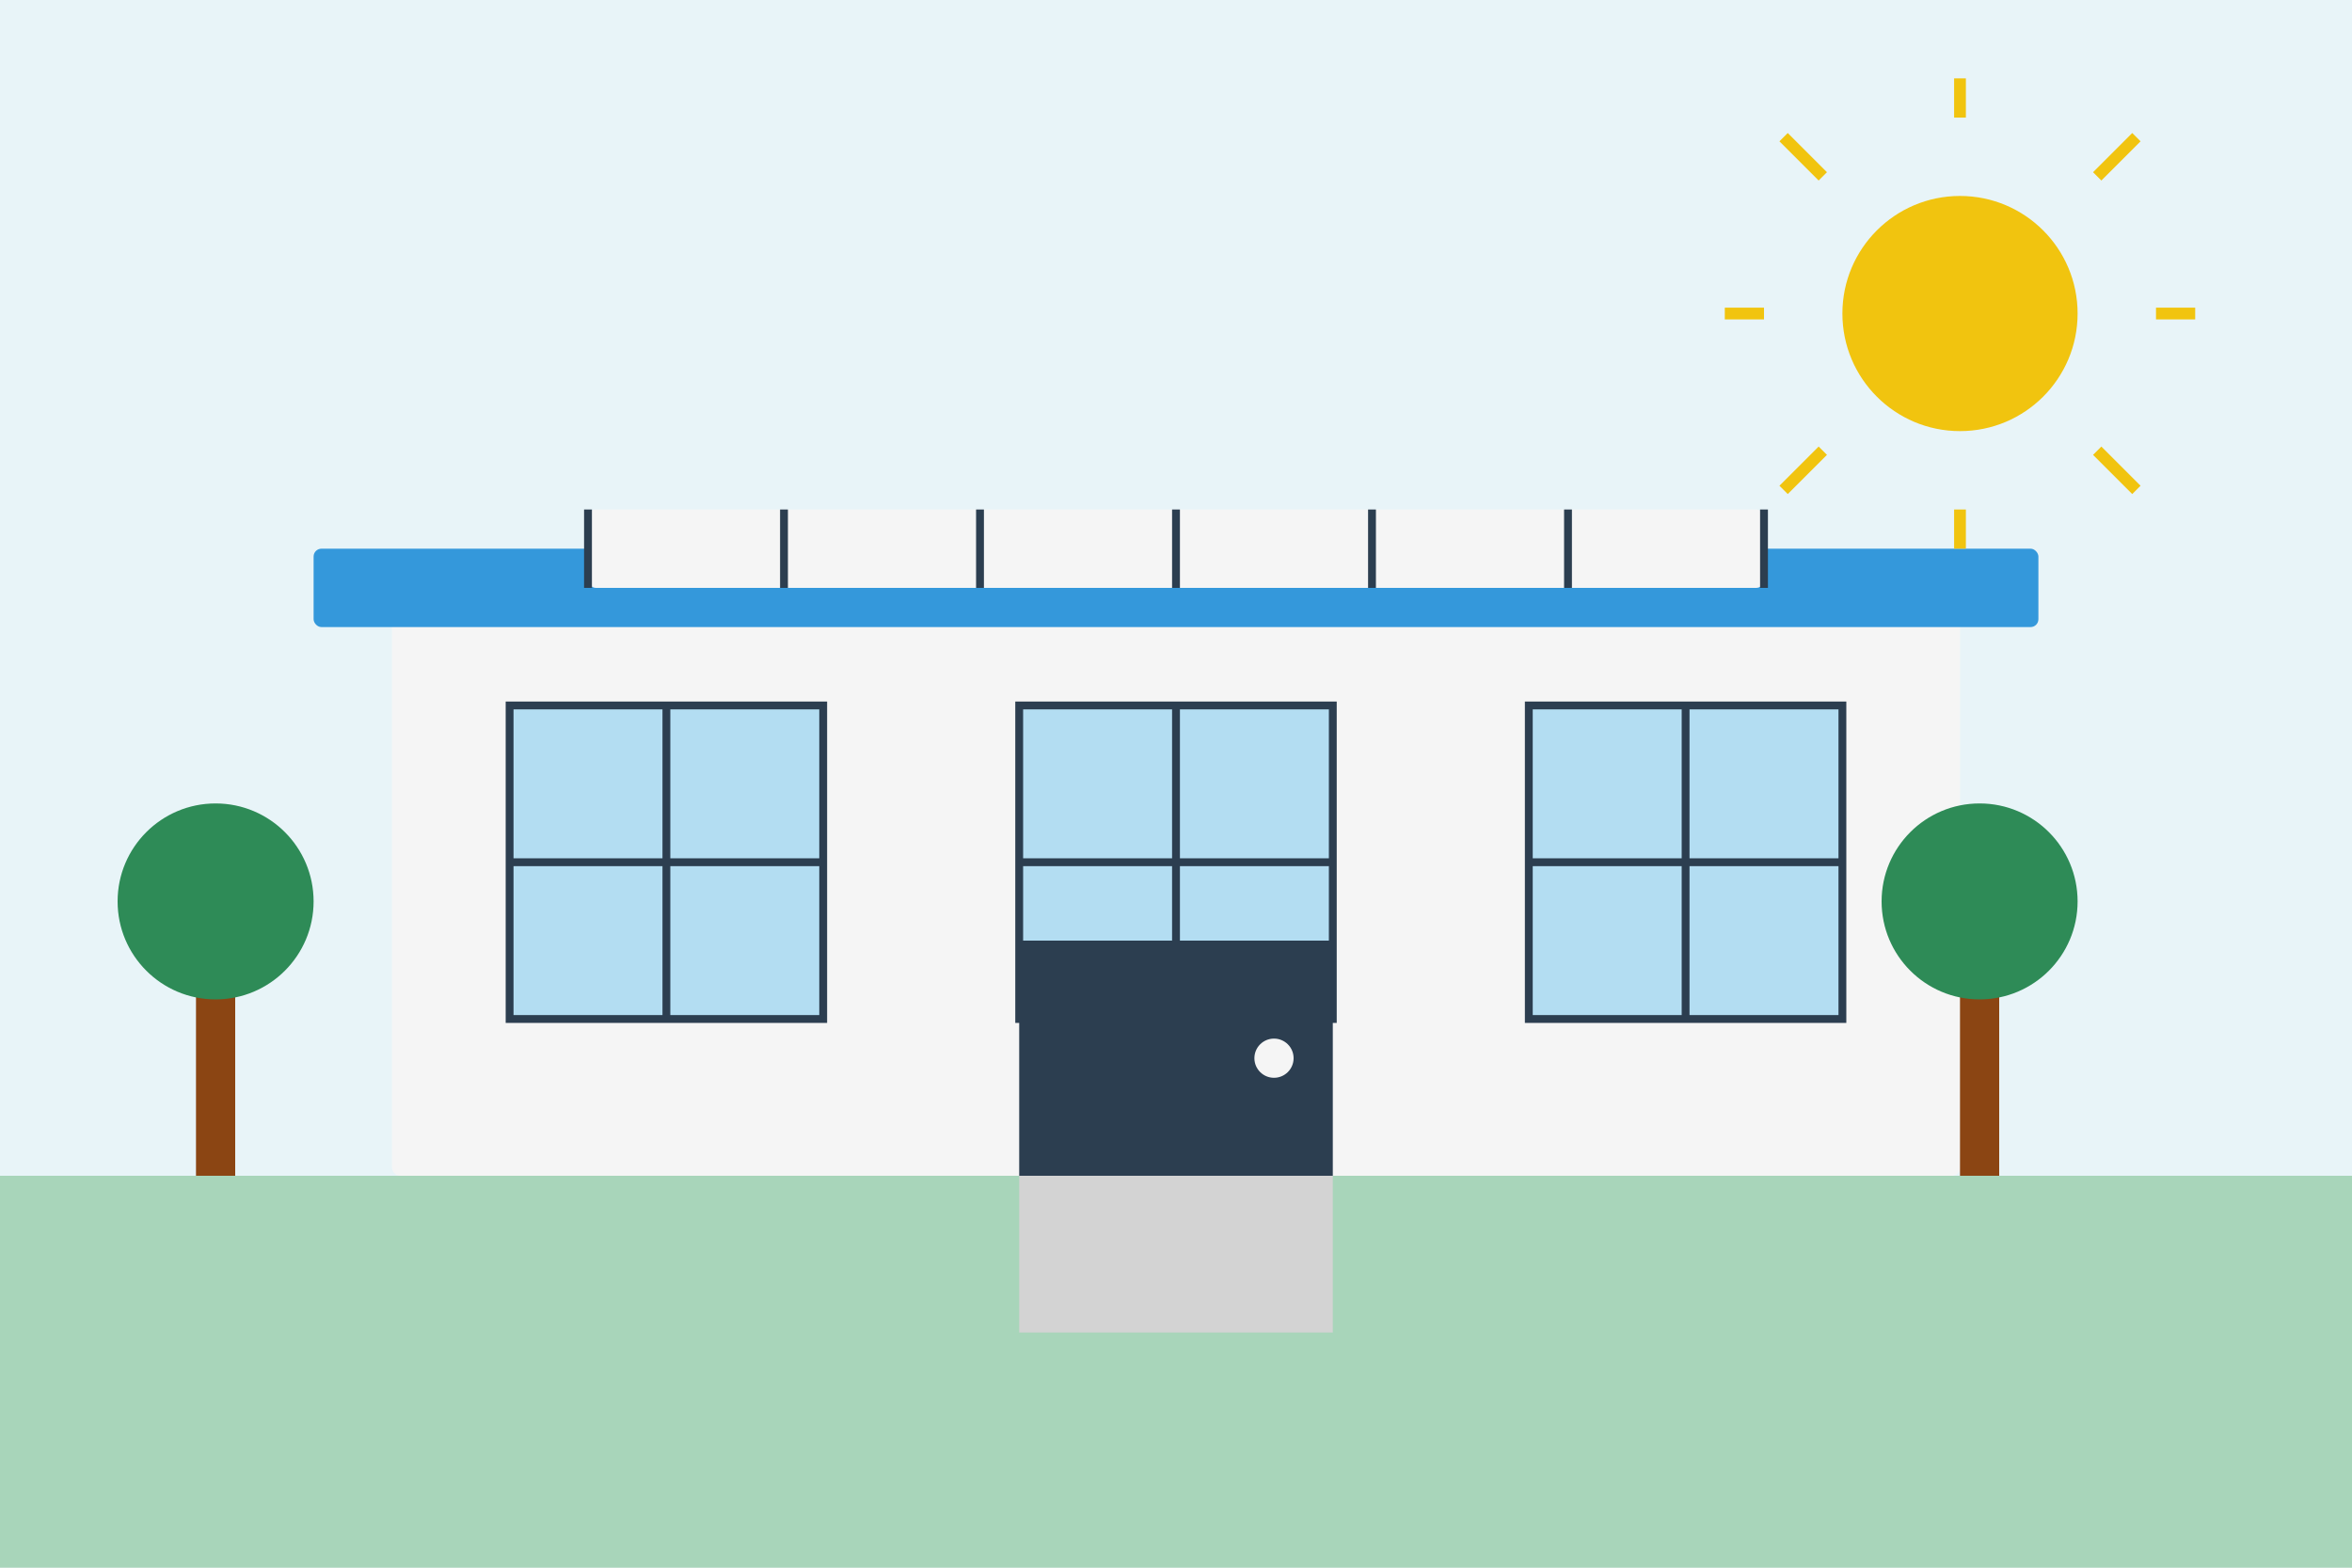 <svg width="600" height="400" viewBox="0 0 600 400" xmlns="http://www.w3.org/2000/svg">
  <!-- Tło - niebo -->
  <rect width="600" height="400" fill="#e8f4f8"/>
  
  <!-- Trawa -->
  <rect x="0" y="300" width="600" height="100" fill="#a8d5ba"/>
  
  <!-- Nowoczesny apartament/dom -->
  <g>
    <!-- Główna struktura domu -->
    <rect x="100" y="150" width="400" height="150" fill="#f5f5f5" rx="2" ry="2"/>
    <rect x="80" y="140" width="440" height="20" fill="#3498db" rx="2" ry="2"/>
    
    <!-- Okna -->
    <rect x="130" y="180" width="80" height="80" fill="#b3ddf2" stroke="#2c3e50" stroke-width="2"/>
    <line x1="170" y1="180" x2="170" y2="260" stroke="#2c3e50" stroke-width="2"/>
    <line x1="130" y1="220" x2="210" y2="220" stroke="#2c3e50" stroke-width="2"/>
    
    <rect x="260" y="180" width="80" height="80" fill="#b3ddf2" stroke="#2c3e50" stroke-width="2"/>
    <line x1="300" y1="180" x2="300" y2="260" stroke="#2c3e50" stroke-width="2"/>
    <line x1="260" y1="220" x2="340" y2="220" stroke="#2c3e50" stroke-width="2"/>
    
    <rect x="390" y="180" width="80" height="80" fill="#b3ddf2" stroke="#2c3e50" stroke-width="2"/>
    <line x1="430" y1="180" x2="430" y2="260" stroke="#2c3e50" stroke-width="2"/>
    <line x1="390" y1="220" x2="470" y2="220" stroke="#2c3e50" stroke-width="2"/>
    
    <!-- Drzwi -->
    <rect x="260" y="240" width="80" height="60" fill="#2c3e50"/>
    <circle cx="325" cy="270" r="5" fill="#f5f5f5"/>
    
    <!-- Balkon -->
    <rect x="150" y="130" width="300" height="20" fill="#f5f5f5" rx="2" ry="2"/>
    <line x1="150" y1="150" x2="150" y2="130" stroke="#2c3e50" stroke-width="2"/>
    <line x1="200" y1="150" x2="200" y2="130" stroke="#2c3e50" stroke-width="2"/>
    <line x1="250" y1="150" x2="250" y2="130" stroke="#2c3e50" stroke-width="2"/>
    <line x1="300" y1="150" x2="300" y2="130" stroke="#2c3e50" stroke-width="2"/>
    <line x1="350" y1="150" x2="350" y2="130" stroke="#2c3e50" stroke-width="2"/>
    <line x1="400" y1="150" x2="400" y2="130" stroke="#2c3e50" stroke-width="2"/>
    <line x1="450" y1="150" x2="450" y2="130" stroke="#2c3e50" stroke-width="2"/>
    
    <!-- Ścieżka do domu -->
    <path d="M260 300 L260 340 L340 340 L340 300" fill="#d3d3d3"/>
  </g>
  
  <!-- Drzewa -->
  <g transform="translate(50, 250)">
    <rect x="0" y="0" width="10" height="50" fill="#8b4513"/>
    <circle cx="5" cy="-20" r="25" fill="#2e8b57"/>
  </g>
  
  <g transform="translate(500, 250)">
    <rect x="0" y="0" width="10" height="50" fill="#8b4513"/>
    <circle cx="5" cy="-20" r="25" fill="#2e8b57"/>
  </g>
  
  <!-- Słońce -->
  <circle cx="500" cy="80" r="30" fill="#f1c40f"/>
  <g>
    <line x1="500" y1="30" x2="500" y2="20" stroke="#f1c40f" stroke-width="3"/>
    <line x1="500" y1="130" x2="500" y2="140" stroke="#f1c40f" stroke-width="3"/>
    <line x1="450" y1="80" x2="440" y2="80" stroke="#f1c40f" stroke-width="3"/>
    <line x1="550" y1="80" x2="560" y2="80" stroke="#f1c40f" stroke-width="3"/>
    <line x1="465" y1="45" x2="455" y2="35" stroke="#f1c40f" stroke-width="3"/>
    <line x1="535" y1="115" x2="545" y2="125" stroke="#f1c40f" stroke-width="3"/>
    <line x1="465" y1="115" x2="455" y2="125" stroke="#f1c40f" stroke-width="3"/>
    <line x1="535" y1="45" x2="545" y2="35" stroke="#f1c40f" stroke-width="3"/>
  </g>
</svg>
